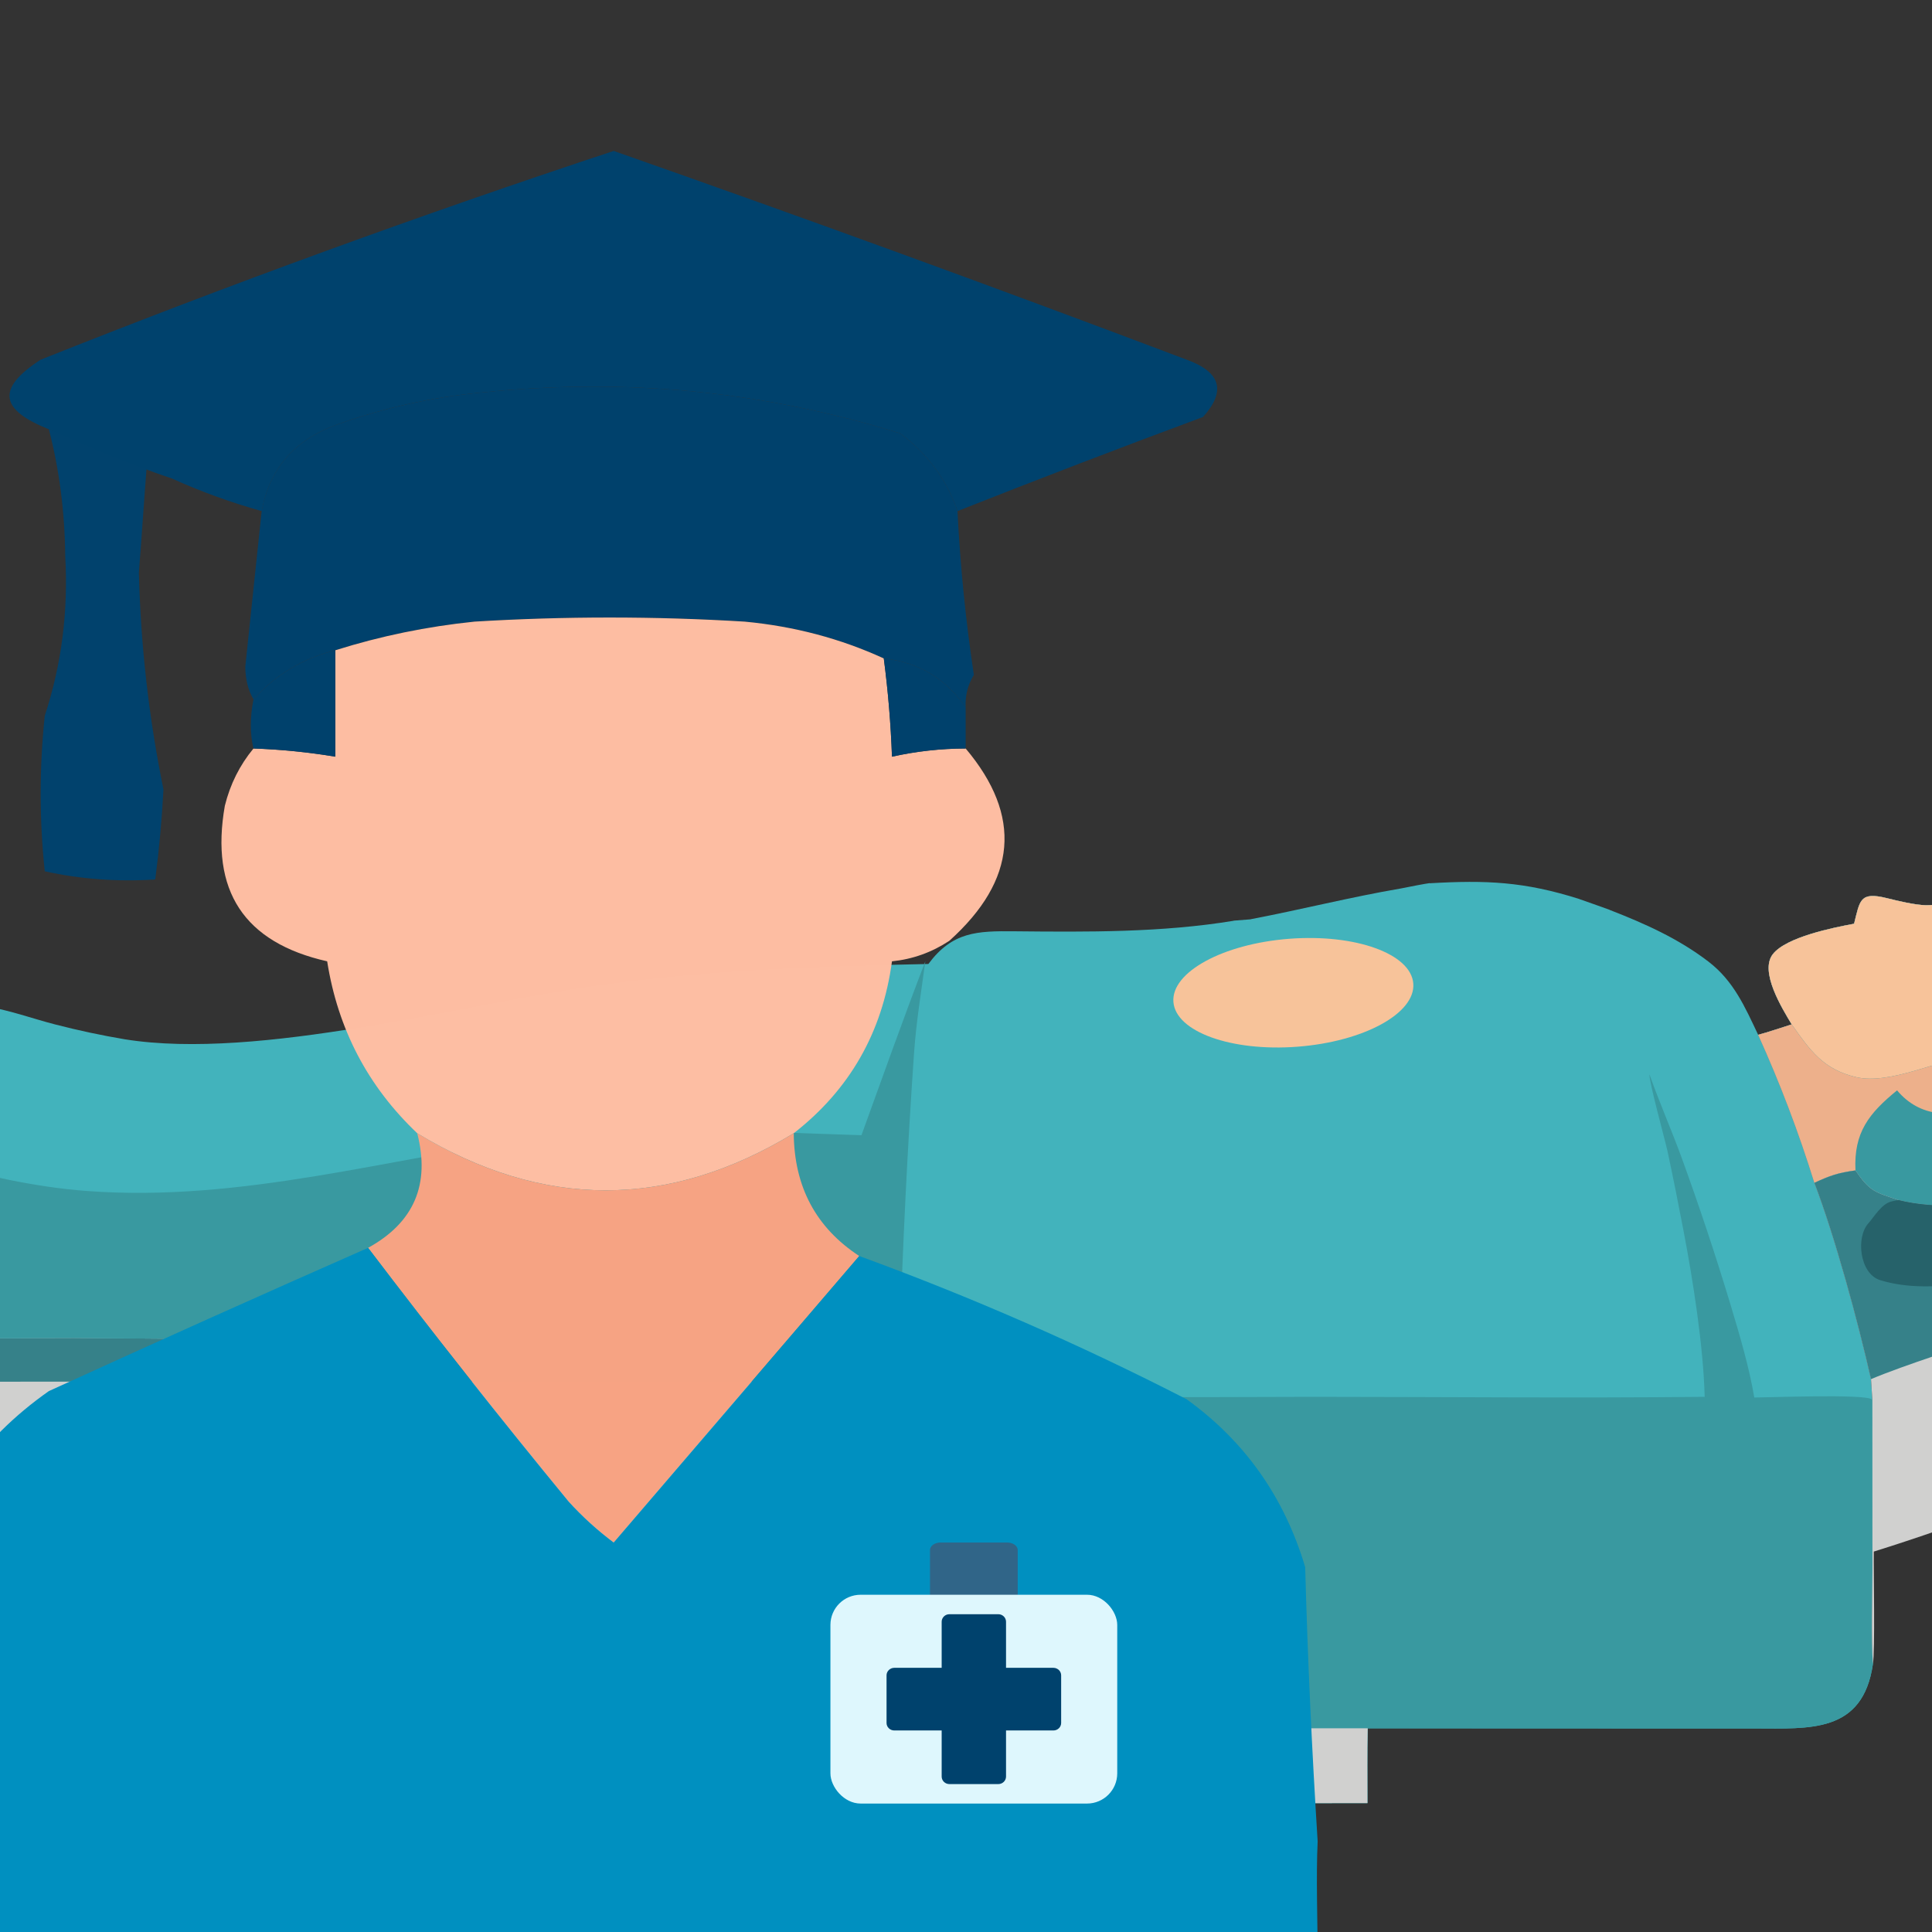 <?xml version="1.0" encoding="UTF-8"?>
<svg xmlns="http://www.w3.org/2000/svg" width="64" height="64" viewBox="0 0 64 64" fill="none">
  <rect x="0" y="0" width="64" height="64" fill="#333333" stroke="none"/>
  <g clip-path="url(#clip0_2336_6511)">
    <path d="M47.365 29.259C49.233 29.151 50.494 29.204 52.308 29.778L52.308 29.779C52.622 29.889 53.233 30.105 53.32 30.139L53.32 30.141C54.486 30.595 55.594 31.088 56.595 31.855C57.431 32.495 57.805 33.359 58.241 34.279C58.963 35.873 59.585 37.511 60.103 39.182C60.796 41.001 61.547 43.778 61.98 45.686L62.025 46.388L62.027 52.015C62.025 52.866 61.98 54.305 62.043 55.123C61.708 57.427 59.939 57.257 58.147 57.257L55.151 57.257L45.308 57.253C45.287 58.054 45.299 58.923 45.298 59.73L22.508 59.745C22.488 58.406 22.494 57.067 22.525 55.728C21.748 55.721 20.065 55.778 19.367 55.686C18.505 55.657 17.652 54.915 17.466 54.108C17.266 53.242 17.35 52.067 17.358 51.166L1.222 51.17L-4.766 51.169C-5.832 51.169 -6.908 51.178 -7.972 51.158C-8.609 51.146 -9.148 51.033 -9.588 50.546C-9.843 50.26 -10.02 49.913 -10.101 49.539C-10.231 48.961 -10.189 46.1 -10.155 45.401C-10.168 45.333 -10.175 45.228 -10.182 45.156C-10.06 44.905 -5.053 41.035 -4.476 40.609C-4.441 40.564 -4.169 38.172 -4.118 37.875C-3.919 36.684 -3.546 34.779 -2.712 33.867C-1.619 32.67 0.451 33.589 1.827 33.936C2.593 34.134 3.366 34.299 4.146 34.43C8.581 35.135 15.312 33.266 19.77 32.647C23.547 32.122 26.958 32.014 30.753 31.933C31.55 30.863 32.364 30.837 33.614 30.85C36.013 30.874 38.486 30.894 40.864 30.502C40.864 30.501 40.865 30.5 40.865 30.498L41.423 30.454L41.444 30.448C43.093 30.133 44.754 29.714 46.392 29.434L46.394 29.434C46.685 29.375 47.251 29.265 47.364 29.254C47.364 29.256 47.365 29.257 47.365 29.259Z" fill="#42B3BC"></path>
    <path d="M56.47 46.272C56.425 44.592 56.086 42.425 55.768 40.767C55.601 39.887 55.425 39.009 55.238 38.133C55.158 37.768 54.617 35.805 54.641 35.59C54.962 36.501 55.342 37.365 55.676 38.268C56.276 39.911 56.829 41.571 57.334 43.246C57.63 44.234 57.942 45.281 58.113 46.295C58.562 46.293 61.781 46.172 61.999 46.354C62.01 46.363 62.016 46.376 62.025 46.388L62.027 52.015C62.025 52.866 61.98 54.305 62.043 55.123C61.708 57.427 59.938 57.256 58.146 57.257L55.151 57.257L45.307 57.252C45.287 58.054 45.299 58.923 45.298 59.73L22.508 59.745C22.488 58.406 22.494 57.067 22.525 55.728C21.747 55.72 20.065 55.777 19.367 55.686C21.936 55.569 24.599 55.797 27.182 55.728C28.054 55.705 29.046 55.785 29.904 55.7C29.703 55.022 29.77 52.978 29.772 52.144C29.79 50.273 29.791 48.403 29.778 46.532L29.778 46.236C34.349 46.281 38.92 46.293 43.49 46.272C47.801 46.274 52.166 46.316 56.47 46.272Z" fill="#3999A0"></path>
    <path d="M19.367 55.686C21.936 55.569 24.599 55.797 27.182 55.728C28.054 55.705 29.046 55.785 29.904 55.7C30.222 56.379 30.593 56.876 31.319 57.138C32.02 57.389 35.821 57.253 36.748 57.253L45.307 57.252C45.287 58.054 45.299 58.923 45.298 59.73L22.508 59.745C22.488 58.406 22.494 57.067 22.525 55.728C21.747 55.72 20.065 55.777 19.367 55.686Z" fill="#D0D0CF"></path>
    <path d="M-4.476 40.609C-4.41 40.788 -4.383 41.265 -4.385 41.477C-4.401 43.023 -3.242 44.194 -1.696 44.285C-0.389 44.361 1.084 44.317 2.441 44.321L9.455 44.38C16.236 44.48 23.017 44.529 29.799 44.527L29.785 45.766L29.778 46.236L29.778 46.532C29.791 48.403 29.79 50.273 29.772 52.144C29.77 52.978 29.703 55.022 29.904 55.7C29.046 55.785 28.054 55.705 27.182 55.728C24.599 55.797 21.936 55.569 19.367 55.686C18.505 55.657 17.652 54.915 17.466 54.108C17.266 53.242 17.35 52.067 17.358 51.166L1.222 51.169L-4.766 51.169C-5.832 51.169 -6.908 51.178 -7.972 51.157C-8.609 51.145 -9.148 51.033 -9.588 50.545C-9.843 50.26 -10.02 49.913 -10.101 49.539C-10.231 48.961 -10.19 46.1 -10.155 45.401C-10.168 45.333 -10.175 45.228 -10.182 45.156C-10.06 44.905 -5.053 41.035 -4.476 40.609Z" fill="#D0D0CF"></path>
    <path d="M-4.476 40.609C-4.41 40.788 -4.383 41.265 -4.385 41.477C-4.401 43.023 -3.242 44.194 -1.696 44.285C-0.389 44.361 1.084 44.317 2.441 44.321L9.455 44.38C16.236 44.48 23.017 44.529 29.799 44.527L29.785 45.766L2.622 45.77L-5.502 45.771C-6.785 45.773 -8.141 45.802 -9.426 45.758C-9.703 45.749 -9.947 45.572 -10.156 45.401C-10.168 45.333 -10.175 45.228 -10.182 45.156C-10.06 44.905 -5.053 41.035 -4.476 40.609Z" fill="#368189"></path>
    <path d="M29.727 51.169L29.725 48.292C29.726 47.818 29.705 46.962 29.778 46.532C29.791 48.402 29.79 50.273 29.772 52.144C29.77 52.978 29.703 55.022 29.904 55.7C29.046 55.785 28.054 55.704 27.182 55.728C24.599 55.797 21.936 55.569 19.367 55.686C18.505 55.657 17.652 54.914 17.466 54.108C17.266 53.242 17.35 52.067 17.358 51.166C18.373 51.224 19.721 51.156 20.774 51.173C23.73 51.222 26.779 51.103 29.727 51.169Z" fill="#B8B7B7"></path>
    <path d="M30.653 31.842C30.516 32.859 30.351 33.858 30.279 34.883C30.055 38.093 29.903 41.312 29.799 44.527C23.017 44.529 16.236 44.48 9.455 44.38L2.441 44.321C1.084 44.317 -0.389 44.361 -1.696 44.285C-3.242 44.194 -4.401 43.023 -4.385 41.477C-4.383 41.265 -4.41 40.788 -4.476 40.609C-4.442 40.565 -4.169 38.172 -4.118 37.875C-3.5 37.982 -2.822 38.309 -2.203 38.478C-0.536 38.933 1.15 39.324 2.878 39.453C8.021 39.837 12.923 38.346 17.949 37.681C21.334 37.233 25.116 37.508 28.537 37.605C29.252 35.633 29.898 33.812 30.653 31.842Z" fill="#3999A0"></path>
    <path d="M66.906 29.604C67.707 28.616 69.636 29.588 70.383 30.218C71.814 31.422 72.342 33.04 72.134 34.871C72.118 35.002 72.057 35.322 72.059 35.424L74.9 37.994C75.337 38.384 76.682 39.467 76.836 39.947C77.202 40.722 77.513 41.56 77.839 42.357C78.079 42.942 78.395 43.577 78.538 44.188C78.775 45.199 78.197 45.744 77.327 46.059C75.158 46.845 72.988 47.576 70.817 48.352C67.952 49.311 64.937 50.506 62.072 51.398C62.063 52.065 62.117 54.703 62.043 55.123C61.98 54.305 62.025 52.866 62.027 52.015L62.025 46.388L61.979 45.686C61.547 43.778 60.796 41.001 60.103 39.182C59.585 37.511 58.963 35.873 58.241 34.279C58.549 34.2 59.037 34.032 59.352 33.934C59.025 33.388 58.282 32.185 58.726 31.61C59.165 31.04 60.742 30.725 61.418 30.6C61.614 29.823 61.606 29.53 62.502 29.752C62.862 29.841 63.43 29.978 63.785 29.985C64.39 29.998 65.043 29.713 65.638 29.622C66.052 29.558 66.486 29.615 66.906 29.604Z" fill="#D0D0CF"></path>
    <path d="M66.906 29.604C67.707 28.616 69.636 29.588 70.383 30.218C71.814 31.422 72.342 33.04 72.134 34.871C72.118 35.002 72.057 35.322 72.059 35.424C71.966 35.717 71.832 36.182 71.678 36.429C71.424 36.989 71.137 37.176 70.96 37.51C69.231 39.385 65.35 40.37 62.89 39.752C62.102 39.49 61.943 39.469 61.465 38.772C60.886 38.851 60.635 38.937 60.103 39.182C59.585 37.511 58.963 35.873 58.241 34.279C58.549 34.2 59.037 34.032 59.352 33.934C59.025 33.388 58.282 32.185 58.726 31.61C59.165 31.04 60.742 30.725 61.418 30.6C61.614 29.823 61.606 29.53 62.502 29.752C62.862 29.841 63.43 29.978 63.785 29.985C64.39 29.998 65.043 29.713 65.638 29.622C66.052 29.558 66.486 29.615 66.906 29.604Z" fill="#3999A0"></path>
    <path d="M61.419 30.6C61.614 29.824 61.606 29.531 62.502 29.752C62.862 29.841 63.43 29.978 63.785 29.986C64.39 29.999 65.043 29.713 65.638 29.622C66.052 29.558 66.486 29.615 66.906 29.604C67.84 31.576 67.376 33.035 65.853 34.507L65.134 35.051C64.312 35.058 62.628 35.95 61.488 35.682C60.394 35.425 59.96 34.793 59.352 33.934C59.025 33.388 58.282 32.185 58.726 31.61C59.165 31.04 60.742 30.725 61.419 30.6Z" fill="#F7C39A"></path>
    <path d="M58.241 34.279C58.549 34.2 59.037 34.032 59.352 33.934C59.96 34.793 60.394 35.425 61.488 35.682C62.628 35.95 64.312 35.058 65.134 35.051C67.289 35.992 64.382 37.964 62.843 36.12C61.912 36.878 61.404 37.516 61.465 38.772C60.886 38.851 60.635 38.937 60.103 39.182C59.585 37.511 58.963 35.873 58.241 34.279Z" fill="#EDB08B"></path>
    <path d="M72.059 35.424L74.9 37.994C75.338 38.384 76.682 39.467 76.836 39.947C76.689 40.361 76.547 40.597 76.115 40.767C75.01 41.203 73.815 41.571 72.689 41.96L66.274 44.184C65.103 44.582 63.082 45.22 61.979 45.686C61.547 43.778 60.796 41.001 60.103 39.182C60.635 38.937 60.886 38.851 61.465 38.772C61.943 39.469 62.102 39.49 62.89 39.752C65.35 40.37 69.231 39.386 70.96 37.51C71.137 37.176 71.424 36.989 71.678 36.429C71.832 36.182 71.966 35.717 72.059 35.424Z" fill="#368189"></path>
    <path d="M70.96 37.51C71.824 37.905 72.736 38.757 72.224 39.766C71.706 40.666 70.292 41.228 69.259 41.502C67.24 42.037 64.343 43.048 62.281 42.406C61.603 42.194 61.471 40.987 61.895 40.52C62.08 40.318 62.327 39.87 62.673 39.796L62.731 39.783C62.784 39.771 62.837 39.761 62.89 39.752C65.35 40.37 69.231 39.386 70.96 37.51Z" fill="#26626A"></path>
    <ellipse cx="42.844" cy="32.886" rx="3.985" ry="1.793" transform="rotate(-4.379 42.844 32.886)" fill="#F7C39A"></ellipse>
    <path opacity="0.988" fill-rule="evenodd" clip-rule="evenodd" d="M1.618 14.22C2.85 14.698 3.752 13.687 5.051 14.022C5.202 14.126 5.799 15.371 5.829 15.538C5.536 15.528 5.11 15.61 4.861 15.44C4.771 16.57 4.691 17.835 4.601 18.965C4.66 21.386 4.931 23.781 5.415 26.151C5.362 27.151 5.272 28.146 5.143 29.134C3.896 29.215 2.676 29.125 1.483 28.863C1.302 27.145 1.302 25.428 1.483 23.71C2.039 22.018 2.265 20.255 2.161 18.423C2.146 16.955 1.965 15.554 1.618 14.22Z" fill="#00426D"></path>
    <path fill-rule="evenodd" clip-rule="evenodd" d="M31.718 16.931C31.37 15.9 30.737 15.041 29.819 14.355C25.316 12.959 20.706 12.507 15.99 12.999C14.313 13.154 12.686 13.515 11.109 14.084C9.737 14.595 8.923 15.544 8.669 16.931C7.644 16.644 6.649 16.283 5.686 15.847C5.218 15.691 4.99 15.605 4.696 15.495C3.351 14.992 2.915 14.78 1.618 14.22C0.027 13.585 -0.159 12.891 1.347 11.915C7.611 9.42 13.938 7.115 20.329 5C26.682 7.228 33.01 9.533 39.31 11.915C40.442 12.324 40.623 12.956 39.852 13.813C37.103 14.833 34.392 15.873 31.718 16.931Z" fill="#00426D"></path>
    <path opacity="0.992" fill-rule="evenodd" clip-rule="evenodd" d="M31.718 16.931C31.809 18.753 31.99 20.561 32.26 22.355C32.058 22.69 31.967 23.051 31.989 23.439C31.341 22.482 30.437 21.94 29.277 21.812C27.844 21.153 26.308 20.746 24.667 20.592C21.684 20.411 18.702 20.411 15.719 20.592C14.139 20.754 12.603 21.07 11.109 21.541C10.033 21.808 9.129 22.35 8.397 23.168C8.219 22.864 8.129 22.502 8.126 22.083C8.307 20.363 8.488 18.646 8.668 16.931C8.923 15.544 9.736 14.595 11.109 14.084C12.686 13.516 14.312 13.154 15.99 12.999C20.706 12.507 25.316 12.959 29.819 14.355C30.737 15.041 31.37 15.9 31.718 16.931Z" fill="#00426D"></path>
    <path opacity="0.996" fill-rule="evenodd" clip-rule="evenodd" d="M29.277 21.812C29.418 22.892 29.509 23.976 29.548 25.066C30.35 24.887 31.163 24.797 31.989 24.795C33.87 27.029 33.69 29.153 31.446 31.167C30.863 31.55 30.23 31.776 29.548 31.845C29.231 34.198 28.147 36.096 26.294 37.54C22.145 40.062 17.987 40.062 13.821 37.54C12.186 35.988 11.192 34.09 10.838 31.845C8.085 31.224 6.955 29.507 7.448 26.693C7.625 25.977 7.942 25.345 8.397 24.795C9.308 24.826 10.212 24.917 11.109 25.066C11.109 23.891 11.109 22.716 11.109 21.541C12.603 21.07 14.14 20.754 15.719 20.592C18.702 20.411 21.684 20.411 24.667 20.592C26.308 20.746 27.844 21.153 29.277 21.812Z" fill="#FEBEA3"></path>
    <path opacity="0.991" fill-rule="evenodd" clip-rule="evenodd" d="M11.109 21.541C11.109 22.716 11.109 23.891 11.109 25.066C10.212 24.917 9.308 24.826 8.397 24.795C8.279 24.308 8.279 23.765 8.397 23.168C9.129 22.35 10.033 21.808 11.109 21.541Z" fill="#00426D"></path>
    <path opacity="0.989" fill-rule="evenodd" clip-rule="evenodd" d="M29.277 21.812C30.437 21.94 31.341 22.482 31.989 23.439C31.989 23.891 31.989 24.343 31.989 24.795C31.163 24.797 30.35 24.888 29.548 25.066C29.509 23.976 29.418 22.892 29.277 21.812Z" fill="#00426D"></path>
    <path opacity="0.994" fill-rule="evenodd" clip-rule="evenodd" d="M13.821 37.54C17.987 40.062 22.145 40.062 26.294 37.54C26.307 39.312 27.03 40.668 28.464 41.607C25.766 44.759 23.054 47.922 20.329 51.098C19.791 50.696 19.294 50.244 18.837 49.742C16.558 46.969 14.344 44.167 12.194 41.336C13.715 40.498 14.257 39.233 13.821 37.54Z" fill="#F7A383"></path>
    <path opacity="0.998" fill-rule="evenodd" clip-rule="evenodd" d="M12.194 41.336C14.344 44.167 16.558 46.969 18.837 49.742C19.294 50.244 19.791 50.696 20.329 51.098C23.054 47.922 25.766 44.759 28.463 41.607C32.166 42.961 35.781 44.542 39.31 46.353C41.243 47.747 42.548 49.602 43.236 51.914C43.317 54.945 43.458 57.971 43.649 60.996C43.593 62.202 43.649 63.618 43.649 64.941C28.556 64.934 12.247 65.085 -2.989 64.929C-2.989 64.574 -2.989 64.464 -2.989 64.119C-2.978 60.165 -3.071 56.679 -2.856 52.454C-2.136 49.794 -0.644 47.67 1.618 46.082C5.14 44.472 8.665 42.89 12.194 41.336Z" fill="#0090C0"></path>
    <path d="M30.807 51.347V52.874H28.668C28.575 52.874 28.487 52.901 28.421 52.947C28.356 52.994 28.319 53.057 28.319 53.123V54.7C28.319 54.766 28.356 54.83 28.421 54.876C28.487 54.923 28.575 54.949 28.668 54.949H30.807V56.476C30.807 56.542 30.844 56.606 30.909 56.652C30.974 56.699 31.063 56.725 31.156 56.725H33.364C33.457 56.725 33.545 56.699 33.611 56.652C33.676 56.606 33.713 56.542 33.713 56.476V54.949H35.852C35.944 54.949 36.033 54.923 36.099 54.876C36.164 54.83 36.201 54.766 36.201 54.7V53.123C36.201 53.057 36.164 52.994 36.099 52.947C36.033 52.901 35.944 52.874 35.852 52.874H33.713V51.347C33.713 51.281 33.676 51.218 33.611 51.171C33.545 51.124 33.457 51.098 33.364 51.098H31.156C31.063 51.098 30.974 51.124 30.909 51.171C30.844 51.218 30.807 51.281 30.807 51.347Z" fill="#306588"></path>
    <rect x="27.509" y="52.828" width="9.501" height="6.917" rx="1" fill="#DEF7FD"></rect>
    <path d="M31.194 53.722V55.249H29.624C29.556 55.249 29.491 55.276 29.443 55.322C29.395 55.369 29.368 55.432 29.368 55.498V57.075C29.368 57.141 29.395 57.205 29.443 57.251C29.491 57.298 29.556 57.324 29.624 57.324H31.194V58.851C31.194 58.917 31.221 58.981 31.269 59.027C31.317 59.074 31.382 59.1 31.45 59.1H33.07C33.138 59.1 33.203 59.074 33.251 59.027C33.299 58.981 33.326 58.917 33.326 58.851V57.324H34.896C34.964 57.324 35.029 57.298 35.077 57.251C35.125 57.205 35.152 57.141 35.152 57.075V55.498C35.152 55.432 35.125 55.369 35.077 55.322C35.029 55.276 34.964 55.249 34.896 55.249H33.326V53.722C33.326 53.656 33.299 53.593 33.251 53.546C33.203 53.499 33.138 53.473 33.07 53.473H31.45C31.382 53.473 31.317 53.499 31.269 53.546C31.221 53.593 31.194 53.656 31.194 53.722Z" fill="#00426D"></path>
  </g>
  <defs>
    <clipPath id="clip0_2336_6511">
      <rect width="64" height="64" fill="white" transform="matrix(1 0 0 -1 0 64)"></rect>
    </clipPath>
  </defs>
</svg>
